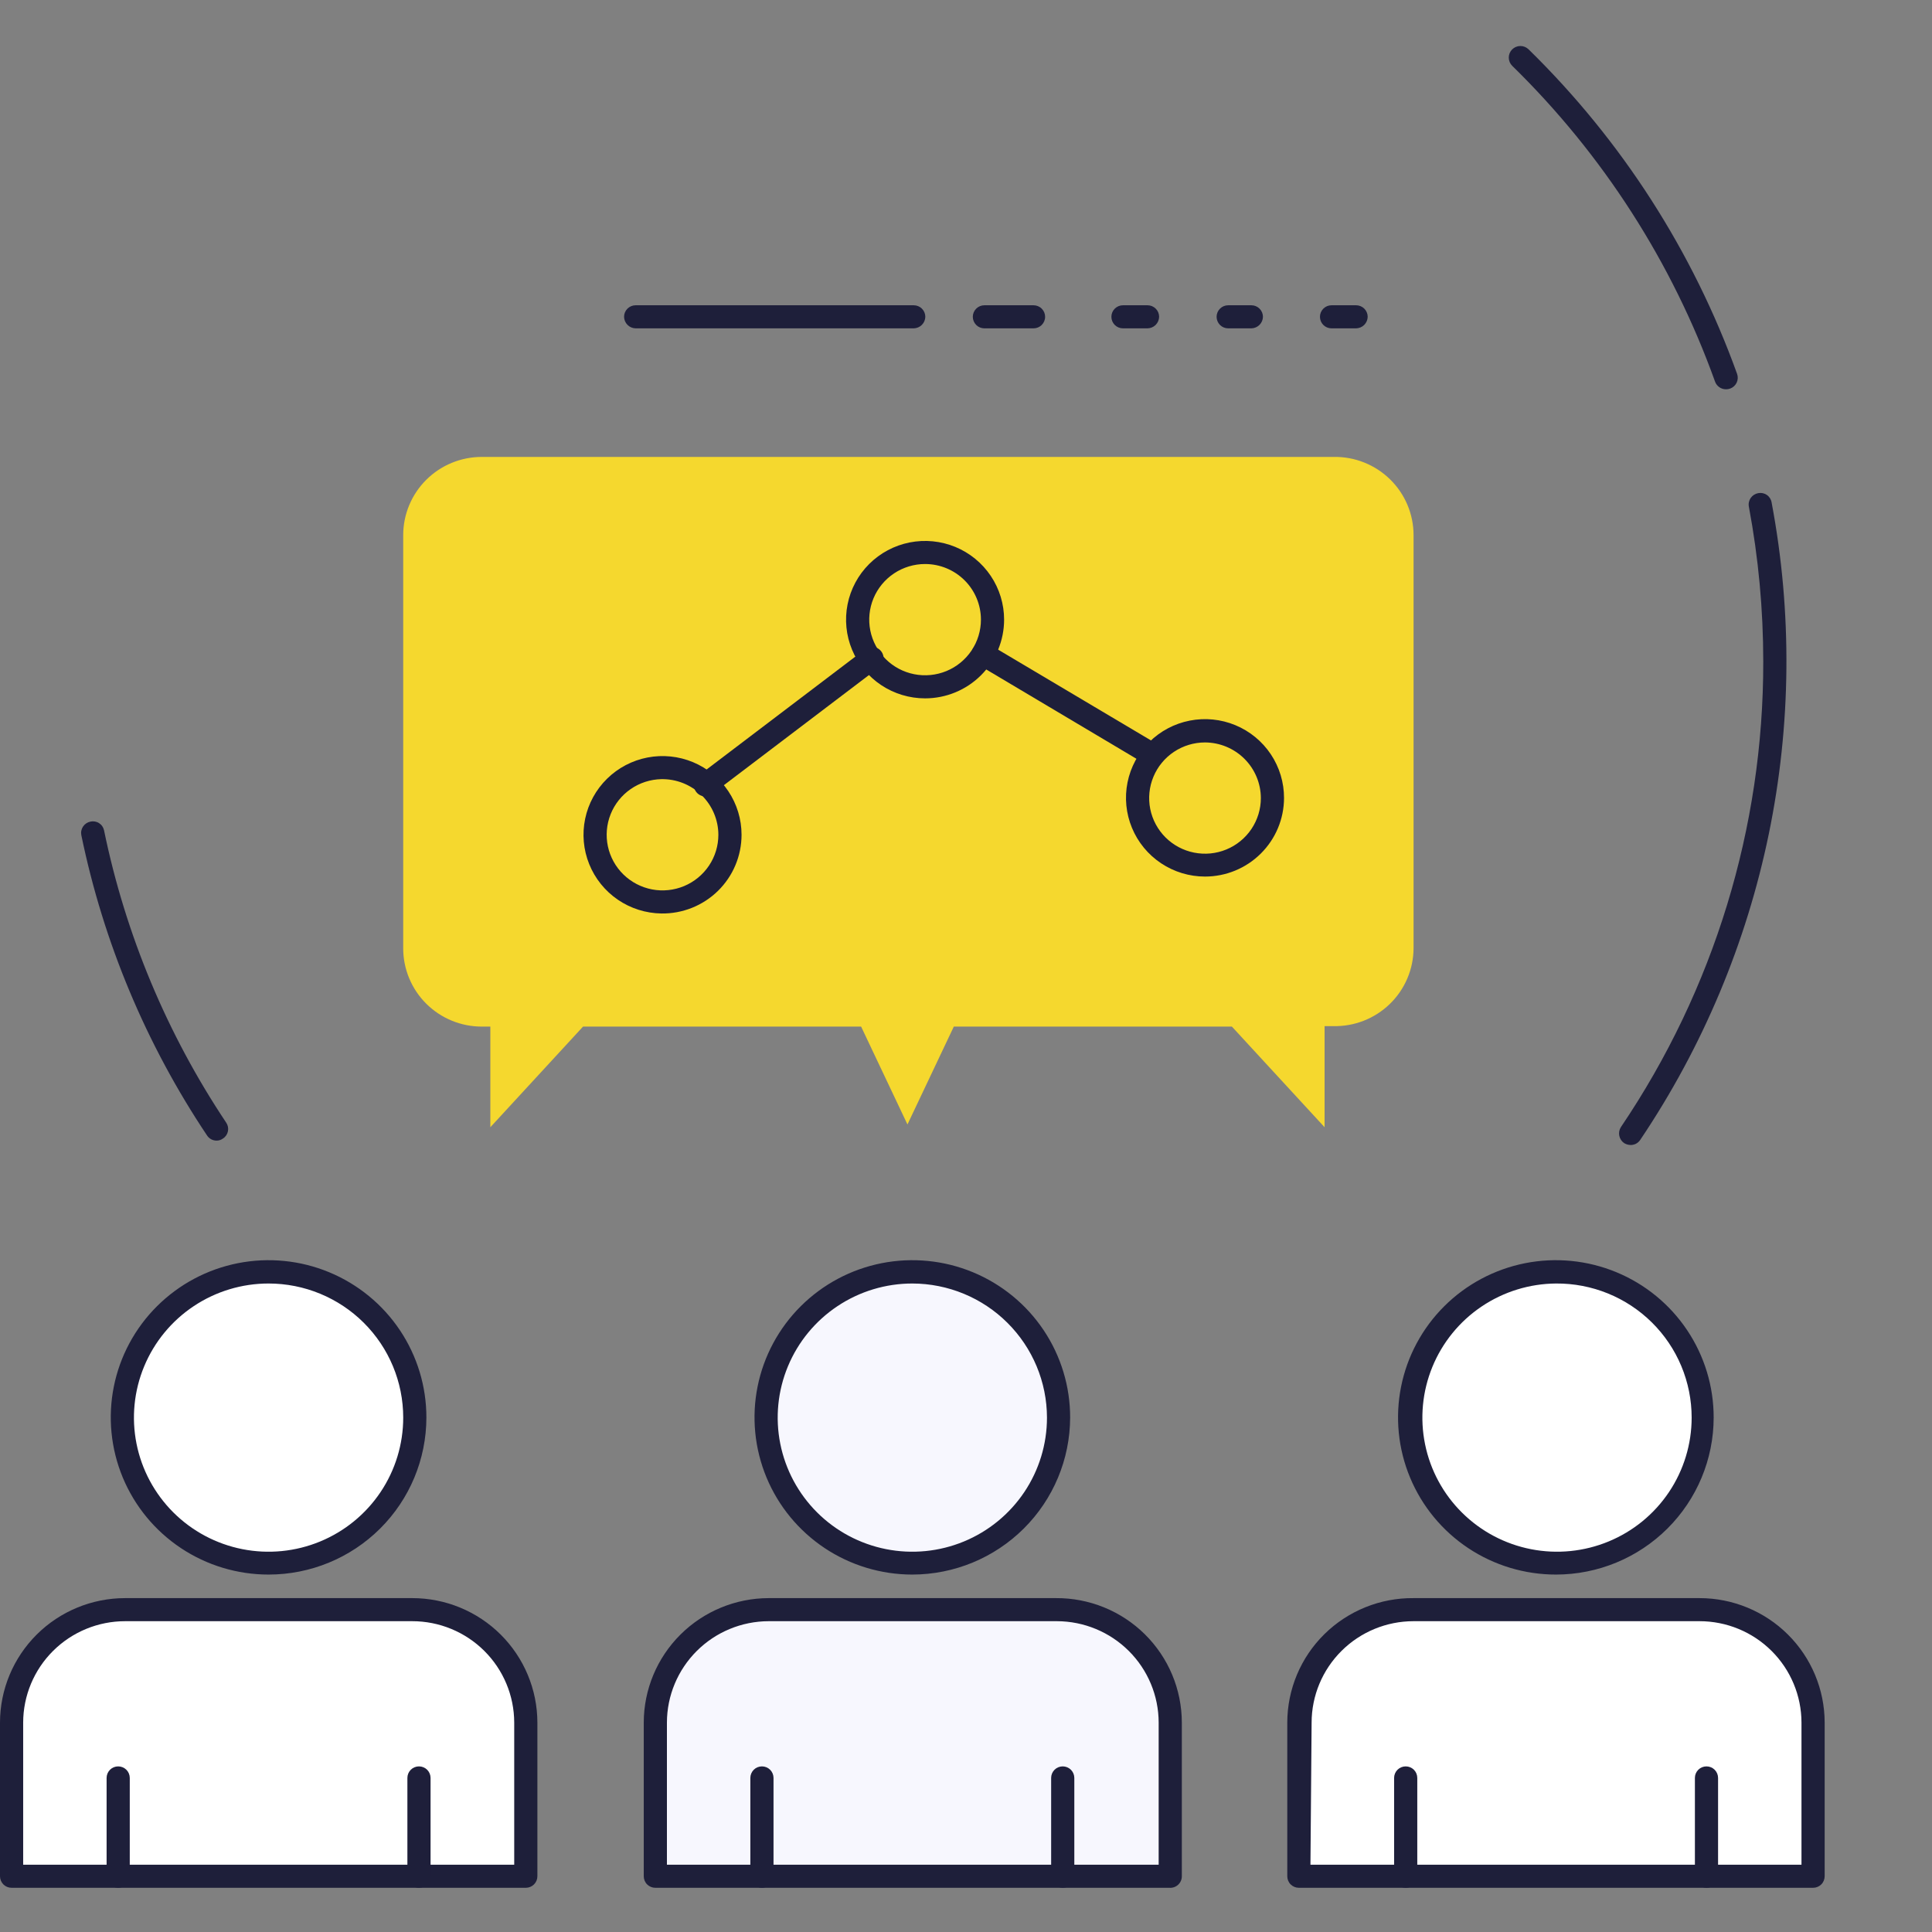 <svg xmlns="http://www.w3.org/2000/svg" width="126" height="126" viewBox="0 0 126 126" fill="none"><rect x="0" y="0" width="126" height="126" fill="#808080" stroke="none"/><path d="M14.131 74.388C14.004 74.389 13.879 74.358 13.768 74.298C13.657 74.237 13.563 74.149 13.496 74.042C9.527 68.104 6.746 61.46 5.305 54.472C5.285 54.375 5.284 54.275 5.303 54.178C5.322 54.081 5.36 53.989 5.415 53.906C5.47 53.824 5.54 53.753 5.622 53.698C5.705 53.642 5.797 53.604 5.894 53.584C5.991 53.562 6.09 53.559 6.188 53.576C6.285 53.593 6.378 53.629 6.461 53.683C6.544 53.736 6.616 53.805 6.672 53.887C6.727 53.968 6.766 54.059 6.786 54.156C8.187 60.959 10.891 67.43 14.751 73.214C14.807 73.296 14.846 73.388 14.866 73.484C14.885 73.581 14.885 73.681 14.866 73.778C14.846 73.875 14.807 73.967 14.751 74.049C14.694 74.13 14.623 74.2 14.539 74.253C14.421 74.34 14.278 74.387 14.131 74.388Z" fill="#1E1F3A"></path><path d="M106.35 74.674C106.201 74.671 106.055 74.63 105.927 74.554C105.76 74.441 105.645 74.267 105.605 74.07C105.566 73.873 105.605 73.668 105.715 73.5C111.779 64.532 115.01 53.963 114.995 43.152C114.995 39.763 114.682 36.382 114.058 33.051C114.038 32.953 114.038 32.852 114.058 32.754C114.078 32.656 114.117 32.563 114.173 32.48C114.23 32.398 114.302 32.327 114.386 32.272C114.47 32.218 114.564 32.181 114.662 32.162C114.76 32.143 114.86 32.143 114.957 32.163C115.055 32.183 115.147 32.222 115.229 32.278C115.311 32.334 115.38 32.407 115.434 32.49C115.487 32.574 115.523 32.667 115.539 32.765C118.262 47.207 115.185 62.137 106.97 74.343C106.902 74.445 106.81 74.529 106.702 74.587C106.594 74.644 106.473 74.674 106.35 74.674Z" fill="#1E1F3A"></path><path d="M112.562 25.388C112.407 25.388 112.255 25.34 112.128 25.251C112.001 25.163 111.905 25.037 111.852 24.891C109.062 17.12 104.54 10.079 98.628 4.298C98.484 4.158 98.401 3.967 98.398 3.766C98.395 3.566 98.472 3.373 98.613 3.229C98.753 3.085 98.945 3.003 99.146 3C99.347 2.997 99.541 3.074 99.686 3.214C105.763 9.158 110.412 16.394 113.287 24.38C113.356 24.567 113.346 24.774 113.261 24.955C113.176 25.135 113.022 25.275 112.834 25.343C112.747 25.374 112.655 25.39 112.562 25.388Z" fill="#1E1F3A"></path><path d="M27.052 92.453C27.046 94.33 26.482 96.164 25.43 97.722C24.379 99.28 22.887 100.493 21.144 101.207C19.401 101.921 17.485 102.105 15.637 101.735C13.789 101.365 12.093 100.458 10.762 99.129C9.431 97.799 8.526 96.106 8.161 94.265C7.795 92.423 7.986 90.514 8.708 88.781C9.431 87.047 10.653 85.565 12.221 84.522C13.788 83.48 15.631 82.924 17.516 82.924C18.771 82.922 20.015 83.167 21.174 83.645C22.334 84.124 23.388 84.826 24.274 85.712C25.16 86.598 25.862 87.649 26.339 88.806C26.816 89.963 27.058 91.202 27.052 92.453Z" fill="white"></path><path d="M17.516 102.689C15.48 102.689 13.489 102.088 11.797 100.961C10.104 99.834 8.785 98.232 8.006 96.358C7.228 94.483 7.025 92.421 7.423 90.432C7.821 88.443 8.803 86.617 10.244 85.184C11.685 83.751 13.52 82.775 15.518 82.381C17.515 81.988 19.585 82.193 21.465 82.971C23.346 83.749 24.952 85.066 26.081 86.753C27.21 88.441 27.811 90.425 27.808 92.453C27.804 95.169 26.718 97.773 24.788 99.692C22.859 101.611 20.243 102.69 17.516 102.689ZM17.516 83.707C15.779 83.707 14.082 84.22 12.638 85.181C11.194 86.142 10.068 87.508 9.404 89.106C8.739 90.704 8.565 92.463 8.904 94.159C9.243 95.856 10.079 97.414 11.307 98.638C12.535 99.861 14.1 100.694 15.803 101.031C17.506 101.369 19.272 101.195 20.876 100.533C22.481 99.871 23.852 98.75 24.817 97.312C25.782 95.874 26.297 94.183 26.297 92.453C26.297 90.133 25.372 87.909 23.725 86.268C22.078 84.628 19.845 83.707 17.516 83.707Z" fill="#1E1F3A"></path><path d="M34.292 122.364H0.756V112.339C0.756 111.371 0.948 110.412 1.32 109.518C1.692 108.624 2.238 107.812 2.926 107.128C3.614 106.444 4.43 105.902 5.328 105.533C6.227 105.164 7.189 104.975 8.161 104.977H26.886C27.858 104.975 28.821 105.164 29.719 105.533C30.617 105.902 31.434 106.444 32.122 107.128C32.81 107.812 33.355 108.624 33.728 109.518C34.1 110.412 34.292 111.371 34.292 112.339V122.364Z" fill="white"></path><path d="M34.291 123.117H0.756C0.555 123.117 0.363 123.038 0.221 122.897C0.08 122.755 0 122.564 0 122.364V112.339C0.004 110.185 0.866 108.121 2.396 106.6C3.926 105.079 5.999 104.225 8.161 104.225H26.886C29.048 104.225 31.121 105.079 32.651 106.6C34.181 108.121 35.043 110.185 35.047 112.339V122.364C35.047 122.564 34.968 122.755 34.826 122.897C34.684 123.038 34.492 123.117 34.291 123.117ZM1.511 121.612H33.536V112.339C33.532 110.584 32.83 108.904 31.583 107.665C30.336 106.426 28.647 105.73 26.886 105.73H8.161C6.4 105.73 4.711 106.426 3.464 107.665C2.218 108.904 1.515 110.584 1.511 112.339V121.612Z" fill="#1E1F3A"></path><path d="M27.325 123.117C27.124 123.117 26.932 123.038 26.79 122.897C26.648 122.756 26.569 122.564 26.569 122.365V115.952C26.569 115.752 26.648 115.561 26.79 115.419C26.932 115.278 27.124 115.199 27.325 115.199C27.525 115.199 27.717 115.278 27.859 115.419C28 115.561 28.08 115.752 28.08 115.952V122.365C28.08 122.564 28 122.756 27.859 122.897C27.717 123.038 27.525 123.117 27.325 123.117Z" fill="#1E1F3A"></path><path d="M7.708 123.117C7.507 123.117 7.315 123.038 7.173 122.897C7.032 122.756 6.952 122.564 6.952 122.365V115.952C6.952 115.752 7.032 115.561 7.173 115.419C7.315 115.278 7.507 115.199 7.708 115.199C7.908 115.199 8.1 115.278 8.242 115.419C8.384 115.561 8.463 115.752 8.463 115.952V122.365C8.463 122.564 8.384 122.756 8.242 122.897C8.1 123.038 7.908 123.117 7.708 123.117Z" fill="#1E1F3A"></path><path d="M101.484 101.952C106.751 101.952 111.02 97.699 111.02 92.453C111.02 87.207 106.751 82.954 101.484 82.954C96.217 82.954 91.948 87.207 91.948 92.453C91.948 97.699 96.217 101.952 101.484 101.952Z" fill="white"></path><path d="M101.484 102.689C99.447 102.692 97.455 102.093 95.76 100.968C94.065 99.843 92.744 98.242 91.963 96.368C91.182 94.494 90.977 92.432 91.374 90.442C91.77 88.452 92.751 86.624 94.191 85.189C95.632 83.754 97.467 82.778 99.465 82.382C101.462 81.987 103.533 82.192 105.414 82.969C107.296 83.747 108.903 85.064 110.032 86.752C111.162 88.44 111.764 90.424 111.761 92.453C111.757 95.167 110.673 97.768 108.746 99.687C106.82 101.606 104.208 102.686 101.484 102.689ZM101.484 83.707C99.75 83.719 98.058 84.242 96.622 85.21C95.186 86.178 94.07 87.548 93.415 89.147C92.76 90.747 92.594 92.503 92.94 94.196C93.285 95.888 94.126 97.441 95.357 98.658C96.587 99.876 98.152 100.703 99.853 101.035C101.555 101.368 103.317 101.191 104.918 100.527C106.519 99.864 107.887 98.743 108.849 97.306C109.811 95.869 110.325 94.18 110.325 92.453C110.325 91.299 110.096 90.157 109.651 89.092C109.206 88.027 108.554 87.06 107.732 86.247C106.91 85.434 105.935 84.791 104.863 84.355C103.79 83.919 102.642 83.699 101.484 83.707Z" fill="#1E1F3A"></path><path d="M118.244 122.365H84.709V112.339C84.708 111.365 84.903 110.4 85.28 109.501C85.657 108.602 86.209 107.786 86.905 107.101C87.601 106.417 88.426 105.876 89.334 105.512C90.241 105.147 91.211 104.966 92.189 104.978H110.839C111.811 104.976 112.773 105.165 113.672 105.534C114.57 105.903 115.387 106.445 116.074 107.128C116.762 107.812 117.308 108.624 117.68 109.518C118.053 110.412 118.244 111.371 118.244 112.339V122.365Z" fill="white"></path><path d="M118.244 123.117H84.708C84.508 123.117 84.316 123.038 84.174 122.897C84.032 122.756 83.953 122.564 83.953 122.365V112.339C83.955 111.266 84.17 110.205 84.585 109.215C85.001 108.226 85.609 107.328 86.375 106.574C87.141 105.82 88.049 105.224 89.046 104.821C90.044 104.417 91.112 104.215 92.189 104.225H110.839C113.001 104.225 115.074 105.079 116.604 106.601C118.134 108.122 118.996 110.186 119 112.339V122.365C119 122.464 118.98 122.561 118.942 122.653C118.904 122.744 118.849 122.827 118.778 122.897C118.708 122.967 118.625 123.022 118.533 123.06C118.442 123.098 118.343 123.117 118.244 123.117ZM85.464 121.612H117.488V112.339C117.484 110.585 116.782 108.904 115.535 107.665C114.289 106.426 112.6 105.73 110.839 105.73H92.189C90.428 105.73 88.739 106.426 87.493 107.665C86.246 108.904 85.543 110.585 85.54 112.339L85.464 121.612Z" fill="#1E1F3A"></path><path d="M111.292 123.117C111.092 123.117 110.9 123.038 110.758 122.897C110.616 122.756 110.537 122.564 110.537 122.365V115.952C110.537 115.752 110.616 115.561 110.758 115.419C110.9 115.278 111.092 115.199 111.292 115.199C111.493 115.199 111.685 115.278 111.827 115.419C111.968 115.561 112.048 115.752 112.048 115.952V122.365C112.048 122.564 111.968 122.756 111.827 122.897C111.685 123.038 111.493 123.117 111.292 123.117Z" fill="#1E1F3A"></path><path d="M91.676 123.117C91.475 123.117 91.283 123.038 91.141 122.897C90.999 122.756 90.92 122.564 90.92 122.365V115.952C90.92 115.752 90.999 115.561 91.141 115.419C91.283 115.278 91.475 115.199 91.676 115.199C91.876 115.199 92.068 115.278 92.21 115.419C92.352 115.561 92.431 115.752 92.431 115.952V122.365C92.431 122.564 92.352 122.756 92.21 122.897C92.068 123.038 91.876 123.117 91.676 123.117Z" fill="#1E1F3A"></path><path d="M86.99 29.799H31.42C30.061 29.799 28.758 30.337 27.797 31.294C26.836 32.251 26.296 33.549 26.296 34.902V61.848C26.296 63.202 26.836 64.5 27.797 65.457C28.758 66.414 30.061 66.952 31.42 66.952H31.979V73.515L38.024 66.952H56.16L59.182 73.334L62.205 66.952H80.341L86.386 73.515V66.921H86.945C87.625 66.938 88.302 66.818 88.936 66.571C89.569 66.323 90.147 65.953 90.635 65.481C91.124 65.008 91.512 64.444 91.779 63.82C92.046 63.197 92.185 62.526 92.189 61.848V34.902C92.189 34.226 92.054 33.556 91.792 32.932C91.53 32.308 91.146 31.742 90.662 31.267C90.178 30.792 89.605 30.418 88.974 30.166C88.344 29.913 87.669 29.789 86.99 29.799Z" fill="#F5D82E"></path><path d="M43.133 59.575C42.117 59.56 41.128 59.247 40.29 58.674C39.453 58.101 38.804 57.294 38.426 56.355C38.047 55.416 37.956 54.386 38.163 53.395C38.37 52.404 38.867 51.497 39.591 50.786C40.314 50.076 41.233 49.594 42.23 49.402C43.228 49.21 44.26 49.316 45.197 49.707C46.135 50.098 46.935 50.755 47.498 51.598C48.061 52.44 48.362 53.43 48.362 54.442C48.362 55.122 48.226 55.796 47.962 56.424C47.699 57.052 47.312 57.621 46.826 58.099C46.339 58.576 45.762 58.953 45.128 59.206C44.494 59.46 43.816 59.585 43.133 59.575ZM43.133 50.814C42.416 50.829 41.719 51.054 41.13 51.462C40.541 51.869 40.086 52.441 39.822 53.105C39.558 53.769 39.496 54.496 39.645 55.195C39.794 55.893 40.147 56.533 40.659 57.033C41.172 57.532 41.821 57.871 42.525 58.005C43.229 58.139 43.958 58.062 44.619 57.786C45.28 57.509 45.844 57.044 46.242 56.449C46.639 55.855 46.85 55.156 46.85 54.442C46.849 53.96 46.751 53.483 46.562 53.038C46.374 52.594 46.098 52.192 45.753 51.854C45.407 51.517 44.997 51.251 44.547 51.072C44.098 50.894 43.617 50.806 43.133 50.814Z" fill="#1E1F3A"></path><path d="M78.588 57.167C77.568 57.167 76.571 56.865 75.723 56.3C74.875 55.736 74.215 54.933 73.825 53.994C73.435 53.055 73.334 52.022 73.534 51.026C73.734 50.03 74.227 49.115 74.949 48.398C75.671 47.681 76.591 47.193 77.591 46.997C78.592 46.8 79.629 46.904 80.57 47.295C81.512 47.686 82.316 48.346 82.88 49.192C83.444 50.038 83.744 51.032 83.741 52.048C83.737 53.407 83.192 54.709 82.226 55.668C81.26 56.628 79.952 57.167 78.588 57.167ZM78.588 48.42C77.867 48.42 77.163 48.633 76.564 49.032C75.965 49.43 75.498 49.997 75.223 50.66C74.947 51.323 74.875 52.052 75.015 52.756C75.156 53.46 75.503 54.106 76.012 54.614C76.522 55.121 77.171 55.467 77.877 55.606C78.584 55.746 79.316 55.675 79.981 55.4C80.647 55.126 81.216 54.66 81.616 54.064C82.016 53.467 82.23 52.766 82.23 52.048C82.226 51.087 81.841 50.167 81.159 49.487C80.477 48.808 79.552 48.424 78.588 48.42Z" fill="#1E1F3A"></path><path d="M60.331 45.545C59.312 45.545 58.316 45.244 57.468 44.68C56.621 44.116 55.96 43.314 55.57 42.376C55.18 41.438 55.078 40.406 55.277 39.41C55.476 38.415 55.966 37.5 56.687 36.782C57.408 36.064 58.326 35.575 59.326 35.377C60.326 35.179 61.362 35.281 62.303 35.669C63.245 36.058 64.05 36.716 64.616 37.56C65.183 38.404 65.485 39.397 65.485 40.412C65.485 41.773 64.942 43.079 63.975 44.042C63.009 45.004 61.698 45.545 60.331 45.545ZM60.331 36.784C59.611 36.784 58.907 36.997 58.308 37.395C57.709 37.794 57.242 38.361 56.966 39.023C56.691 39.687 56.618 40.416 56.759 41.12C56.9 41.823 57.246 42.47 57.756 42.977C58.265 43.485 58.914 43.83 59.621 43.97C60.327 44.11 61.06 44.038 61.725 43.764C62.391 43.489 62.959 43.024 63.36 42.428C63.76 41.831 63.974 41.129 63.974 40.412C63.974 39.45 63.59 38.527 62.907 37.846C62.224 37.166 61.297 36.784 60.331 36.784Z" fill="#1E1F3A"></path><path d="M46.004 51.943C45.846 51.943 45.691 51.893 45.562 51.801C45.434 51.709 45.337 51.578 45.287 51.428C45.237 51.279 45.236 51.117 45.283 50.966C45.33 50.815 45.424 50.683 45.551 50.588L56.342 42.399C56.418 42.324 56.51 42.267 56.611 42.23C56.711 42.193 56.819 42.178 56.926 42.186C57.033 42.193 57.137 42.224 57.231 42.275C57.325 42.326 57.408 42.396 57.472 42.481C57.537 42.566 57.583 42.664 57.607 42.768C57.631 42.872 57.633 42.98 57.611 43.085C57.59 43.19 57.547 43.289 57.484 43.376C57.422 43.462 57.341 43.535 57.248 43.588L46.458 51.778C46.33 51.883 46.17 51.941 46.004 51.943Z" fill="#1E1F3A"></path><path d="M75.172 49.986C75.034 49.989 74.897 49.952 74.779 49.88L63.716 43.302C63.548 43.198 63.427 43.033 63.379 42.841C63.332 42.65 63.362 42.447 63.463 42.278C63.564 42.108 63.728 41.984 63.92 41.934C64.111 41.883 64.315 41.91 64.487 42.007L75.565 48.586C75.735 48.692 75.857 48.859 75.905 49.053C75.953 49.247 75.923 49.452 75.822 49.625C75.754 49.736 75.659 49.827 75.545 49.891C75.431 49.954 75.302 49.987 75.172 49.986Z" fill="#1E1F3A"></path><path d="M69.037 92.453C69.031 94.33 68.466 96.164 67.415 97.722C66.363 99.28 64.872 100.493 63.129 101.207C61.386 101.921 59.469 102.105 57.621 101.735C55.773 101.365 54.077 100.458 52.746 99.129C51.416 97.799 50.51 96.106 50.145 94.265C49.779 92.423 49.97 90.514 50.693 88.781C51.415 87.047 52.638 85.565 54.205 84.522C55.773 83.48 57.615 82.924 59.5 82.924C60.755 82.924 61.998 83.17 63.157 83.65C64.316 84.129 65.368 84.831 66.254 85.716C67.14 86.602 67.842 87.652 68.319 88.808C68.797 89.964 69.04 91.203 69.037 92.453Z" fill="#F7F7FE"></path><path d="M59.5 102.689C57.464 102.689 55.473 102.088 53.781 100.961C52.088 99.834 50.769 98.232 49.99 96.358C49.212 94.483 49.008 92.421 49.407 90.432C49.805 88.443 50.787 86.617 52.228 85.184C53.669 83.751 55.504 82.775 57.501 82.381C59.499 81.988 61.569 82.193 63.449 82.971C65.329 83.749 66.936 85.066 68.065 86.753C69.194 88.441 69.795 90.425 69.792 92.453C69.784 95.168 68.697 97.769 66.768 99.688C64.839 101.606 62.226 102.686 59.5 102.689ZM59.5 83.707C57.763 83.707 56.066 84.22 54.622 85.181C53.178 86.142 52.052 87.508 51.388 89.106C50.723 90.704 50.549 92.463 50.888 94.159C51.227 95.856 52.063 97.414 53.291 98.638C54.519 99.861 56.084 100.694 57.787 101.031C59.49 101.369 61.256 101.195 62.86 100.533C64.465 99.871 65.836 98.75 66.801 97.312C67.766 95.874 68.281 94.183 68.281 92.453C68.277 90.135 67.35 87.912 65.704 86.273C64.059 84.633 61.828 83.711 59.5 83.707Z" fill="#1E1F3A"></path><path d="M76.26 122.364H42.74V112.339C42.74 110.386 43.518 108.514 44.904 107.133C46.29 105.753 48.17 104.977 50.13 104.977H68.87C70.83 104.977 72.71 105.753 74.096 107.133C75.482 108.514 76.26 110.386 76.26 112.339V122.364Z" fill="#F7F7FE"></path><path d="M76.26 123.117H42.739C42.539 123.117 42.347 123.038 42.205 122.897C42.063 122.756 41.984 122.564 41.984 122.365V112.339C41.988 110.188 42.847 108.126 44.374 106.606C45.901 105.085 47.971 104.229 50.13 104.225H68.87C69.944 104.219 71.009 104.424 72.004 104.829C72.998 105.234 73.902 105.83 74.665 106.584C75.427 107.338 76.033 108.235 76.447 109.222C76.86 110.21 77.074 111.269 77.076 112.339V122.365C77.077 122.469 77.055 122.572 77.014 122.667C76.972 122.763 76.911 122.848 76.834 122.919C76.757 122.99 76.667 123.044 76.568 123.078C76.469 123.112 76.364 123.126 76.26 123.117ZM43.495 121.612H75.565V112.339C75.561 110.587 74.861 108.909 73.617 107.67C72.374 106.432 70.689 105.734 68.93 105.73H50.13C48.371 105.734 46.686 106.432 45.443 107.67C44.2 108.909 43.499 110.587 43.495 112.339V121.612Z" fill="#1E1F3A"></path><path d="M69.308 123.117C69.108 123.117 68.916 123.038 68.774 122.897C68.632 122.756 68.553 122.564 68.553 122.365V115.952C68.553 115.752 68.632 115.561 68.774 115.419C68.916 115.278 69.108 115.199 69.308 115.199C69.509 115.199 69.701 115.278 69.843 115.419C69.984 115.561 70.064 115.752 70.064 115.952V122.365C70.064 122.564 69.984 122.756 69.843 122.897C69.701 123.038 69.509 123.117 69.308 123.117Z" fill="#1E1F3A"></path><path d="M49.692 123.117C49.491 123.117 49.299 123.038 49.157 122.897C49.016 122.756 48.936 122.564 48.936 122.365V115.952C48.936 115.752 49.016 115.561 49.157 115.419C49.299 115.278 49.491 115.199 49.692 115.199C49.892 115.199 50.084 115.278 50.226 115.419C50.368 115.561 50.447 115.752 50.447 115.952V122.365C50.447 122.564 50.368 122.756 50.226 122.897C50.084 123.038 49.892 123.117 49.692 123.117Z" fill="#1E1F3A"></path><path d="M59.591 21.414H41.455C41.256 21.41 41.066 21.33 40.925 21.189C40.784 21.049 40.704 20.86 40.7 20.661C40.7 20.462 40.779 20.27 40.921 20.129C41.063 19.988 41.255 19.909 41.455 19.909H59.591C59.791 19.909 59.984 19.988 60.125 20.129C60.267 20.27 60.347 20.462 60.347 20.661C60.343 20.86 60.262 21.049 60.121 21.189C59.98 21.33 59.79 21.41 59.591 21.414Z" fill="#1E1F3A"></path><path d="M67.404 21.414H64.2C64 21.414 63.807 21.335 63.666 21.194C63.524 21.052 63.444 20.861 63.444 20.661C63.444 20.462 63.524 20.27 63.666 20.129C63.807 19.988 64 19.909 64.2 19.909H67.404C67.604 19.909 67.797 19.988 67.938 20.129C68.08 20.27 68.16 20.462 68.16 20.661C68.16 20.861 68.08 21.052 67.938 21.194C67.797 21.335 67.604 21.414 67.404 21.414Z" fill="#1E1F3A"></path><path d="M74.84 21.414H73.238C73.037 21.414 72.845 21.335 72.703 21.194C72.561 21.052 72.482 20.861 72.482 20.661C72.482 20.462 72.561 20.27 72.703 20.129C72.845 19.988 73.037 19.909 73.238 19.909H74.84C75.04 19.909 75.232 19.988 75.374 20.129C75.516 20.27 75.595 20.462 75.595 20.661C75.591 20.86 75.51 21.049 75.37 21.189C75.229 21.33 75.039 21.41 74.84 21.414Z" fill="#1E1F3A"></path><path d="M81.61 21.414H80.099C79.898 21.414 79.706 21.335 79.565 21.194C79.423 21.052 79.343 20.861 79.343 20.661C79.343 20.462 79.423 20.27 79.565 20.129C79.706 19.988 79.898 19.909 80.099 19.909H81.61C81.811 19.909 82.003 19.988 82.144 20.129C82.286 20.27 82.366 20.462 82.366 20.661C82.362 20.86 82.281 21.049 82.14 21.189C81.999 21.33 81.809 21.41 81.61 21.414Z" fill="#1E1F3A"></path><path d="M88.442 21.414H86.84C86.639 21.414 86.447 21.335 86.305 21.194C86.164 21.052 86.084 20.861 86.084 20.661C86.084 20.462 86.164 20.27 86.305 20.129C86.447 19.988 86.639 19.909 86.84 19.909H88.442C88.642 19.909 88.834 19.988 88.976 20.129C89.118 20.27 89.197 20.462 89.197 20.661C89.193 20.86 89.112 21.049 88.972 21.189C88.831 21.33 88.641 21.41 88.442 21.414Z" fill="#1E1F3A"></path></svg>